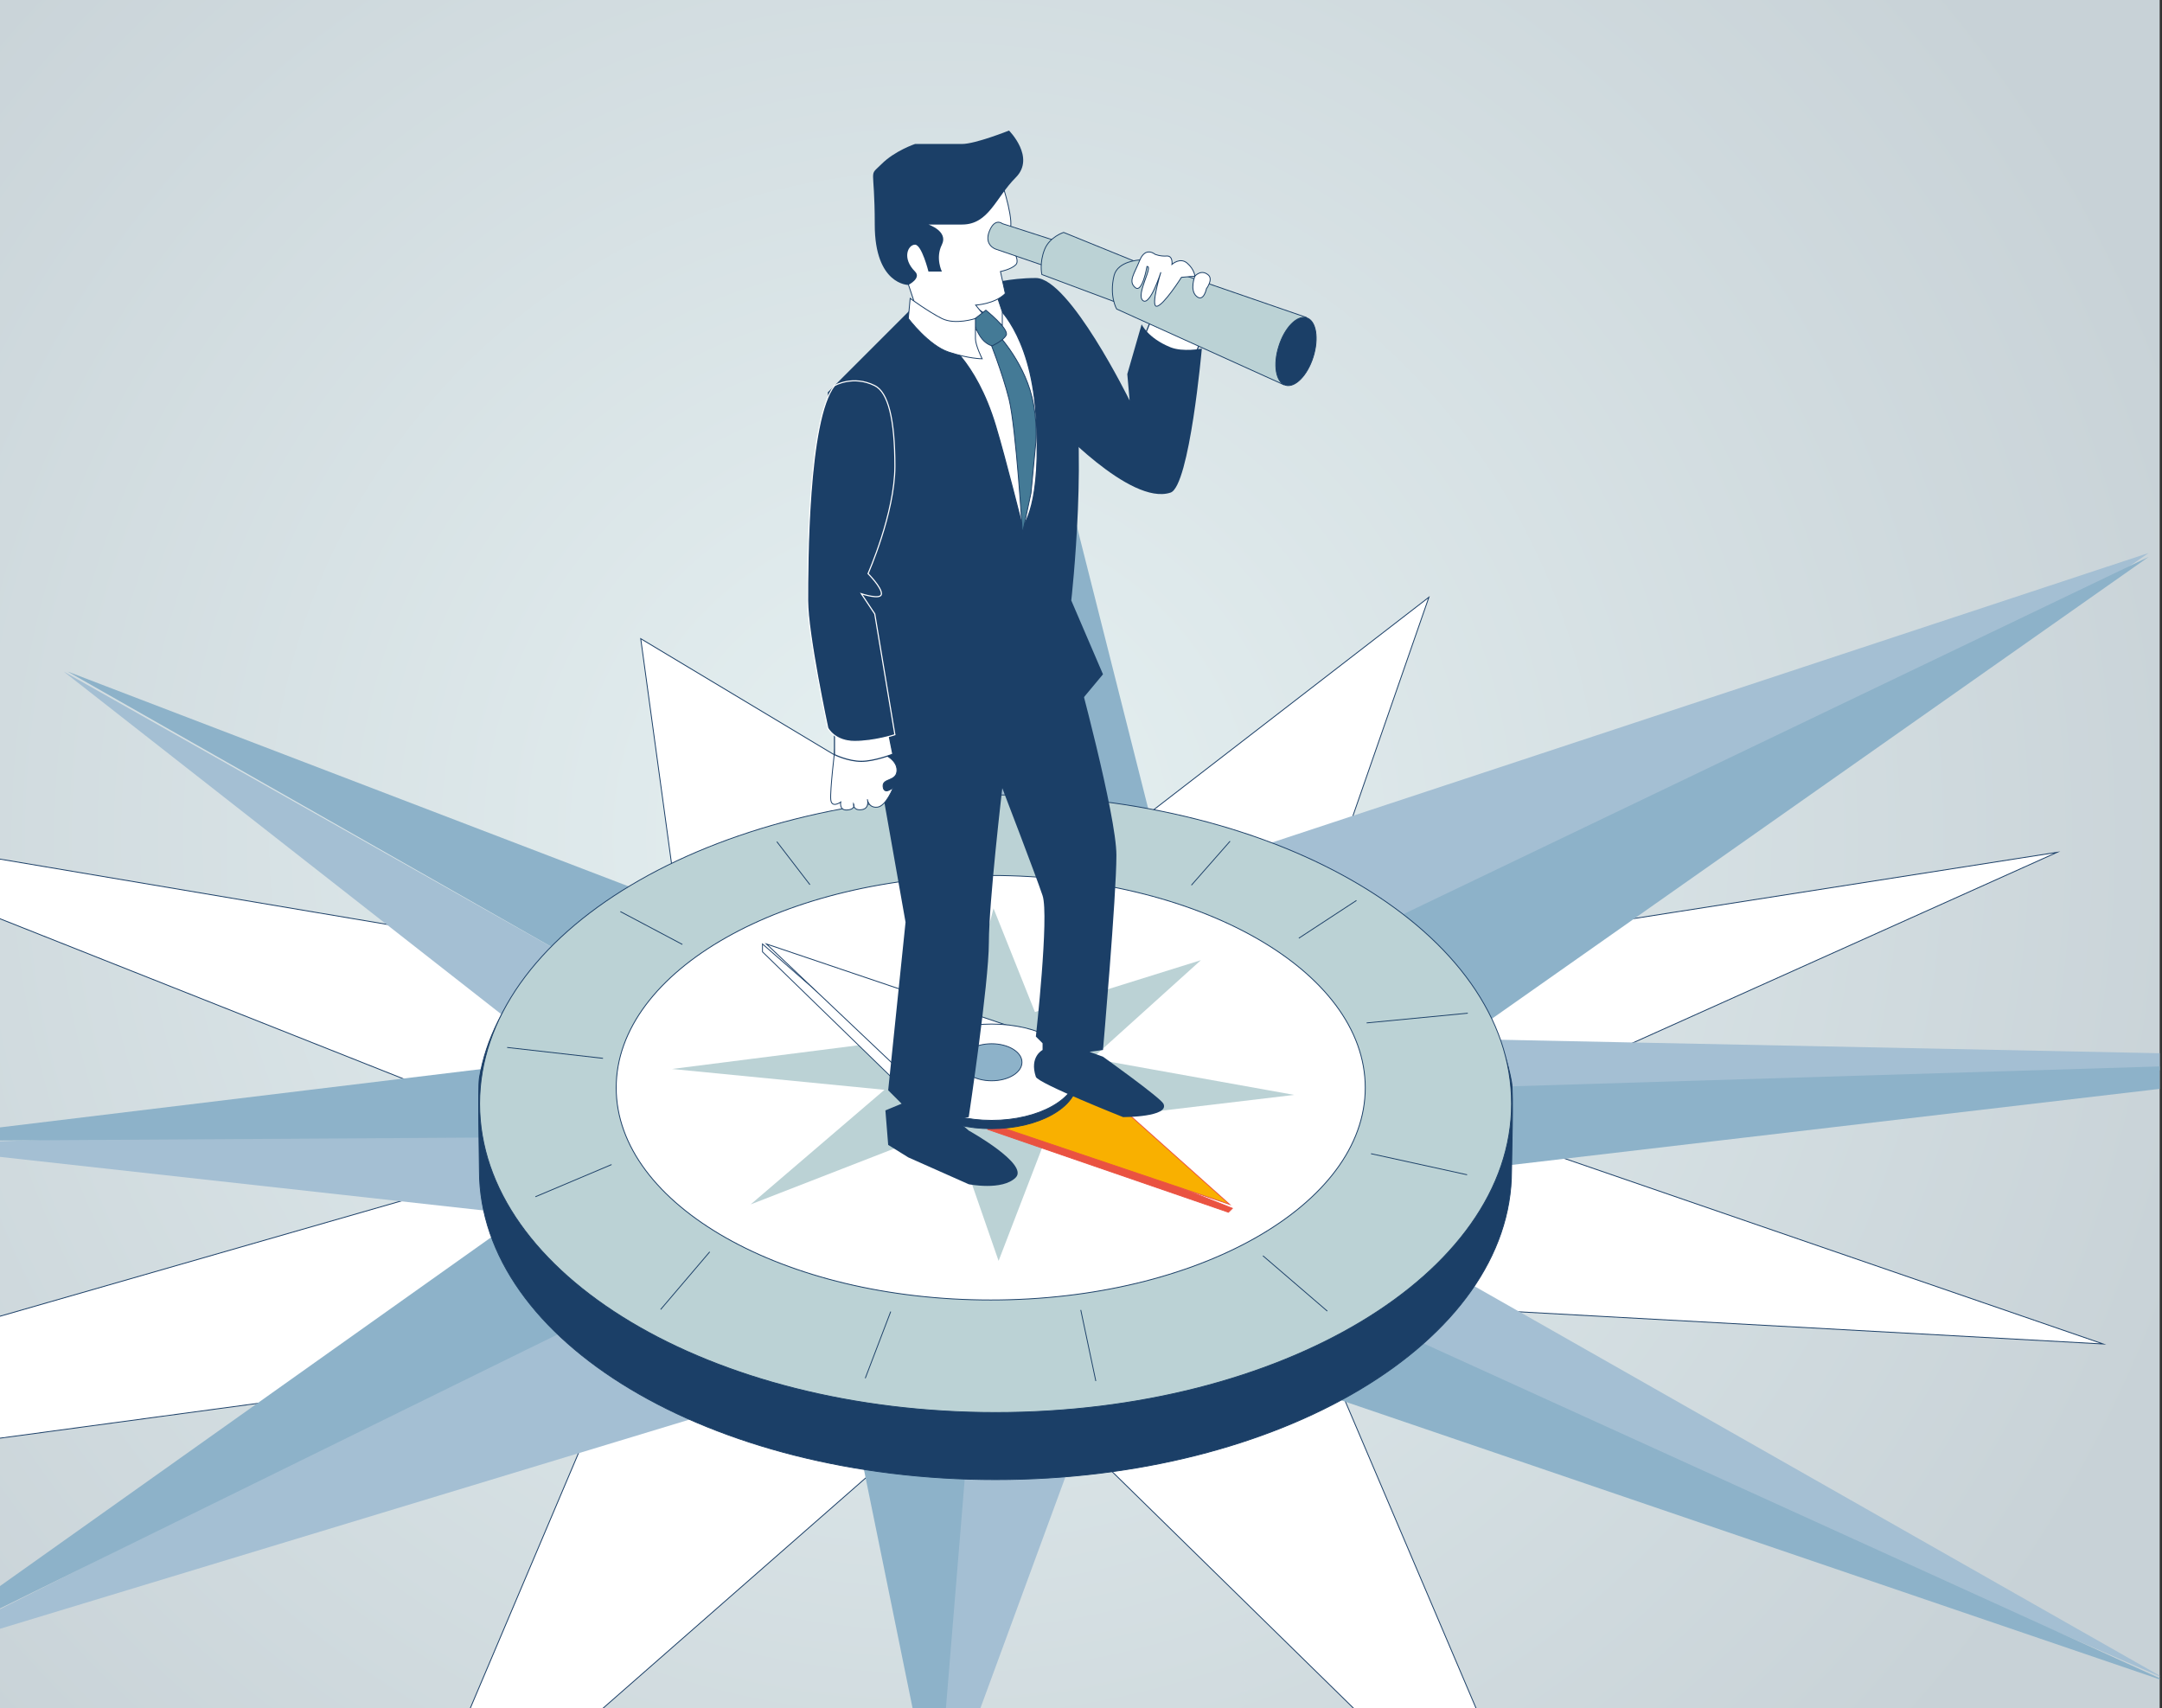 <?xml version="1.0" encoding="utf-8"?>
<!-- Generator: Adobe Illustrator 24.3.0, SVG Export Plug-In . SVG Version: 6.00 Build 0)  -->
<svg version="1.1" id="Ebene_1" xmlns="http://www.w3.org/2000/svg" xmlns:xlink="http://www.w3.org/1999/xlink" x="0px" y="0px"
	 viewBox="0 0 934 738" style="enable-background:new 0 0 934 738;" xml:space="preserve">
<rect x="0" y="0" width="934" height="738" fill="#333333" stroke="none"/>
<style type="text/css">
	.st0{clip-path:url(#SVGID_2_);fill:url(#SVGID_3_);}
	.st1{fill:#FFFFFF;}
	.st2{clip-path:url(#SVGID_5_);fill:none;stroke:#1B3F67;stroke-width:0.375;stroke-miterlimit:10;}
	.st3{fill:#A4BFD3;}
	.st4{fill:#8DB2C9;}
	.st5{clip-path:url(#SVGID_7_);fill:#1B3F67;}
	.st6{clip-path:url(#SVGID_7_);fill:none;stroke:#1B3F67;stroke-width:0.363;stroke-miterlimit:10;}
	.st7{clip-path:url(#SVGID_7_);fill:#BBD2D5;}
	.st8{clip-path:url(#SVGID_7_);fill:#FFFFFF;}
	.st9{clip-path:url(#SVGID_7_);fill:none;stroke:#1B3F67;stroke-width:0.375;stroke-miterlimit:10;}
	.st10{fill:#BBD2D5;}
	.st11{fill:none;stroke:#1B3F67;stroke-width:0.363;stroke-miterlimit:10;}
	.st12{fill:none;stroke:#1B3F67;stroke-width:0.375;stroke-miterlimit:10;}
	.st13{fill:#EA5241;}
	.st14{fill:none;stroke:#EA5241;stroke-width:0.363;stroke-miterlimit:10;}
	.st15{fill:#F9B000;}
	.st16{clip-path:url(#SVGID_9_);fill:#1B3F67;}
	.st17{clip-path:url(#SVGID_9_);fill:none;stroke:#1B3F67;stroke-width:0.363;stroke-miterlimit:10;}
	.st18{clip-path:url(#SVGID_9_);fill:#FFFFFF;}
	.st19{clip-path:url(#SVGID_9_);fill:none;stroke:#1B3F67;stroke-width:0.375;stroke-miterlimit:10;}
	.st20{clip-path:url(#SVGID_9_);fill:#8DB2C9;}
	.st21{clip-path:url(#SVGID_11_);fill:#FFFFFF;}
	.st22{clip-path:url(#SVGID_11_);fill:none;stroke:#1B3F67;stroke-width:0.363;stroke-miterlimit:10;}
	.st23{clip-path:url(#SVGID_13_);fill:#FFFFFF;}
	.st24{clip-path:url(#SVGID_13_);fill:none;stroke:#1B3F67;stroke-width:0.485;stroke-miterlimit:10;}
	.st25{clip-path:url(#SVGID_13_);fill:#1B3F67;}
	.st26{clip-path:url(#SVGID_13_);fill:none;stroke:#1B3F67;stroke-width:0.375;stroke-miterlimit:10;}
	.st27{clip-path:url(#SVGID_13_);fill:none;stroke:#FFFFFF;stroke-width:0.485;stroke-miterlimit:10;}
	.st28{clip-path:url(#SVGID_15_);fill:#FFFFFF;}
	.st29{clip-path:url(#SVGID_15_);fill:none;stroke:#1B3F67;stroke-width:0.375;stroke-miterlimit:10;}
	.st30{clip-path:url(#SVGID_15_);fill:#447A96;}
	.st31{clip-path:url(#SVGID_15_);fill:#1B3F67;}
	.st32{clip-path:url(#SVGID_15_);fill:#BBD2D5;}
	.st33{clip-path:url(#SVGID_15_);fill:none;stroke:#1B3F67;stroke-width:0.363;stroke-miterlimit:10;}
</style>
<g>
	<defs>
		<rect id="SVGID_1_" x="-1" y="-1.3" width="934" height="741"/>
	</defs>
	<clipPath id="SVGID_2_">
		<use xlink:href="#SVGID_1_"  style="overflow:visible;"/>
	</clipPath>
	
		<radialGradient id="SVGID_3_" cx="1.201" cy="737.286" r="2.988" gradientTransform="matrix(-127.726 -158.859 -158.859 127.726 117682.555 -93617.898)" gradientUnits="userSpaceOnUse">
		<stop  offset="0" style="stop-color:#E6F1F2"/>
		<stop  offset="0.945" style="stop-color:#C8D2D7"/>
		<stop  offset="1" style="stop-color:#C8D2D7"/>
	</radialGradient>
	<polygon class="st0" points="326.8,1227 -426.9,289.6 541.2,-488.7 1294.9,448.7 	"/>
</g>
<polygon class="st1" points="483,361.7 411.3,356.6 276.8,275.9 290.3,374.5 258.9,414.8 -65,360.1 -65,371.1 251,496.5 -65,587.3 
	-65,630.1 268,585.2 202.5,739.7 258.5,739.7 388.8,625.4 456.1,611.9 586.5,739.7 638.4,739.7 572.5,585 581.5,562.6 908.6,580.6 
	635.3,486.5 635.3,482 888.7,368.2 516.8,426.4 570,394.1 617.3,258 "/>
<g>
	<defs>
		<rect id="SVGID_4_" x="-1" y="-1.3" width="934" height="741"/>
	</defs>
	<clipPath id="SVGID_5_">
		<use xlink:href="#SVGID_4_"  style="overflow:visible;"/>
	</clipPath>
	<polygon class="st2" points="290.3,374.5 276.8,275.9 411.3,356.6 483,361.7 617.3,258 570,394.1 516.8,426.4 888.7,368.2 
		635.3,482 635.3,486.5 908.6,580.6 581.5,562.6 572.5,585 675.6,827 456.1,611.9 388.9,625.4 169.2,818 268,585.1 -345.9,668 
		251,496.5 -112.9,352.1 258.9,414.8 	"/>
</g>
<polygon class="st3" points="390.8,366.8 251,416.3 27.5,290.1 232.2,450.4 235.6,484.5 -45.8,494.7 232.2,525.5 249.3,569.8 
	-42.4,716.5 317.5,607.3 409.6,632.9 406.1,739.7 422.9,739.7 465.9,622.7 600.7,580 933,724.2 933,723.9 622.8,547.6 622.8,477.7 
	933,462.4 933,455 624.5,448.7 928.2,238.9 535.8,368.5 455.7,361.7 456.1,213.2 "/>
<polygon class="st4" points="440.4,345.3 291.9,390.7 29.2,290.1 251,416.3 232.2,458.9 -49.2,493 228.8,491.3 232.2,520.3 
	-44.1,716.5 251,571.5 370.4,621 394.6,739.7 408.5,739.7 418.1,622.7 561.4,598.8 933,725.5 933,725 595.5,571.5 609.2,508.4 
	933,470.4 933,460.7 600.7,470.9 928.2,240.6 593.8,400.9 498.3,358.3 460.5,208.7 "/>
<g>
	<defs>
		<rect id="SVGID_6_" x="-3" y="-1.3" width="936" height="741"/>
	</defs>
	<clipPath id="SVGID_7_">
		<use xlink:href="#SVGID_6_"  style="overflow:visible;"/>
	</clipPath>
	<path class="st5" d="M430.1,639.2c123.1,0,222.9-59.7,222.9-133.4c0-4.8,0.9-33.7,0-38.4c-11.8-67-107.8-119.2-222.9-119.2
		c-115.6,0-211.9,50.1-223,117.5c-0.7,4.4,0,35.6,0,40.1C207.2,579.5,307,639.2,430.1,639.2"/>
	<path class="st6" d="M430.1,639.2c123.1,0,222.9-59.7,222.9-133.4c0-4.8,0.9-33.7,0-38.4c-11.8-67-107.8-119.2-222.9-119.2
		c-115.6,0-211.9,50.1-223,117.5c-0.7,4.4,0,35.6,0,40.1C207.2,579.5,307,639.2,430.1,639.2z"/>
	<path class="st7" d="M430.1,610.2c123.1,0,222.9-59.7,222.9-133.4c0-73.7-99.8-133.4-222.9-133.4s-222.9,59.7-222.9,133.4
		C207.2,550.5,307,610.2,430.1,610.2"/>
	<path class="st6" d="M430.1,610.2c123.1,0,222.9-59.7,222.9-133.4c0-73.7-99.8-133.4-222.9-133.4s-222.9,59.7-222.9,133.4
		C207.2,550.5,307,610.2,430.1,610.2z"/>
	<path class="st8" d="M428,561.6c89.4,0,161.8-41.1,161.8-91.7s-72.5-91.7-161.8-91.7s-161.8,41.1-161.8,91.7S338.6,561.6,428,561.6
		"/>
	<path class="st9" d="M428,561.6c89.4,0,161.8-41.1,161.8-91.7s-72.5-91.7-161.8-91.7s-161.8,41.1-161.8,91.7S338.6,561.6,428,561.6
		z"/>
</g>
<polygon class="st10" points="414.7,448.7 429.2,392.4 447.1,437.2 518.8,414.8 471.7,457.3 559.1,473 465,484.2 453.8,486.5 
	431.4,544.7 411.2,486.5 324.3,520.3 382.1,470.8 290.3,461.8 395.6,448.4 "/>
<polygon class="st1" points="329.4,407.8 329.4,411.2 394.3,474.3 397.7,467.5 "/>
<polygon class="st11" points="329.4,407.8 329.4,411.2 394.3,474.3 397.7,467.5 "/>
<polygon class="st1" points="331.1,407.8 442,445.3 397.7,470.9 "/>
<polygon class="st12" points="331.1,407.8 442,445.3 397.7,470.9 "/>
<polygon class="st13" points="530.7,523.7 532.4,522 433.5,482.8 426.7,484.5 426.7,487.9 "/>
<polygon class="st14" points="530.7,523.7 532.4,522 433.5,482.8 426.7,484.5 426.7,487.9 "/>
<polygon class="st15" points="462.5,458.9 531.2,520.3 425,484.5 "/>
<polygon class="st14" points="462.5,458.9 531.2,520.3 425,484.5 "/>
<g>
	<defs>
		<rect id="SVGID_8_" x="-1" y="-1.3" width="934" height="741"/>
	</defs>
	<clipPath id="SVGID_9_">
		<use xlink:href="#SVGID_8_"  style="overflow:visible;"/>
	</clipPath>
	<path class="st16" d="M428.4,487.6c20.4,0,37-9.3,37-20.8c0-11.5-16.6-20.8-37-20.8c-20.4,0-37,9.3-37,20.8
		C391.4,478.3,407.9,487.6,428.4,487.6"/>
	<path class="st17" d="M428.4,487.6c20.4,0,37-9.3,37-20.8c0-11.5-16.6-20.8-37-20.8c-20.4,0-37,9.3-37,20.8
		C391.4,478.3,407.9,487.6,428.4,487.6z"/>
	<path class="st18" d="M428.4,484c20.4,0,37-9.3,37-20.8c0-11.5-16.6-20.8-37-20.8c-20.4,0-37,9.3-37,20.8
		C391.4,474.7,407.9,484,428.4,484"/>
	<path class="st19" d="M428.4,484c20.4,0,37-9.3,37-20.8c0-11.5-16.6-20.8-37-20.8c-20.4,0-37,9.3-37,20.8
		C391.4,474.7,407.9,484,428.4,484z"/>
	<path class="st20" d="M428.4,466.9c7.2,0,13.1-3.6,13.1-8s-5.9-8-13.1-8c-7.2,0-13.1,3.6-13.1,8S421.1,466.9,428.4,466.9"/>
	<ellipse class="st17" cx="428.4" cy="458.9" rx="13.1" ry="8"/>
</g>
<line class="st11" x1="590.4" y1="441.9" x2="634.1" y2="437.7"/>
<line class="st11" x1="592.3" y1="498.4" x2="633.8" y2="507.5"/>
<line class="st11" x1="545.6" y1="542.5" x2="573.4" y2="566.4"/>
<line class="st11" x1="466.9" y1="565.9" x2="473.4" y2="596.6"/>
<line class="st11" x1="384.8" y1="566.6" x2="373.8" y2="595.4"/>
<line class="st11" x1="561.1" y1="405.3" x2="586" y2="389"/>
<line class="st11" x1="514.7" y1="382.4" x2="531.4" y2="363.4"/>
<g>
	<defs>
		<rect id="SVGID_10_" x="-1" y="-1.3" width="934" height="741"/>
	</defs>
	<clipPath id="SVGID_11_">
		<use xlink:href="#SVGID_10_"  style="overflow:visible;"/>
	</clipPath>
	<path class="st21" d="M460.8,370.7c0,0,3.4-18.1,3.4-19.8"/>
	<path class="st22" d="M460.8,370.7c0,0,3.4-18.1,3.4-19.8"/>
</g>
<line class="st11" x1="406" y1="370" x2="401.1" y2="349.8"/>
<line class="st11" x1="349.9" y1="382.2" x2="335.6" y2="363.6"/>
<line class="st11" x1="294.8" y1="408" x2="268" y2="393.8"/>
<line class="st11" x1="260.5" y1="457.2" x2="219.1" y2="452.5"/>
<line class="st11" x1="264.2" y1="503.1" x2="231.3" y2="517"/>
<line class="st11" x1="306.6" y1="540.8" x2="285.4" y2="565.7"/>
<g>
	<defs>
		<rect id="SVGID_12_" x="-1" y="-1.3" width="934" height="741"/>
	</defs>
	<clipPath id="SVGID_13_">
		<use xlink:href="#SVGID_12_"  style="overflow:visible;"/>
	</clipPath>
	<path class="st23" d="M494.9,144.1l2.4-6l21.1,10l-2.4,6c0,0-5.8,0.5-14.7-1.8C492.5,150.1,494.9,144.1,494.9,144.1"/>
	<path class="st24" d="M494.9,144.1l2.4-6l21.1,10l-2.4,6c0,0-5.8,0.5-14.7-1.8C492.5,150.1,494.9,144.1,494.9,144.1z"/>
	<path class="st25" d="M464.9,288.3c0,0,17.4,63.8,17.4,81.2c0,17.4-5.8,84.1-5.8,84.1l-5.8,0.8l5.8,2.1c0,0,24.8,17.7,26.1,20.3
		c2.9,5.8-17.4,5.8-17.4,5.8s-36.8-14.6-37.7-17.4c-2.9-8.7,2.9-11.6,2.9-11.6v-2.9l-2.9-2.9c0,0,5.8-52.2,2.9-60.9
		c-2.9-8.7-17.4-46.4-17.4-46.4s-5.8,49.3-5.8,66.7c0,17.4-8.7,75.4-8.7,75.4l-5.8,0.8l5.8,5c0,0,26.1,14.5,20.3,20.3
		c-5.8,5.8-20.3,2.9-20.3,2.9L392.4,500l-8.7-5.4l-1.2-14.9l7-2.9l-5.8-5.8l7.5-72.6l-13.3-75.3c0,0,14.5-14.5,31.9-14.5
		C427.2,308.6,464.9,288.3,464.9,288.3"/>
	<path class="st25" d="M454.7,182.1c0,0,33.5,36.6,51,30.7c8.2-2.8,13.5-62.2,13.5-62.2s-8.2,1.6-13.6-0.6c-9.8-4-12.4-9.9-12.4-9.9
		l-6.2,21.5L488,173c0,0-26-52.9-40.5-52.9c-11.6,0-20.3,2.6-20.3,2.6s16.5,49.8,17.1,52.7C445,178.3,454.7,182.1,454.7,182.1"/>
	<path class="st25" d="M395.3,131.8l-37.7,37.7l17.4,174c0,0,31.9,0,43.5-5.8c11.6-5.8,17.4-11.6,17.4-11.6l8.7-8.7l2.9,8.7l29-34.8
		l-13.7-31.9c0,0,7.9-69.6-0.8-104.4c-4.4-17.8-8.7-31.9-17.4-31.9C435.9,123.1,395.3,131.8,395.3,131.8"/>
	<path class="st23" d="M360.7,323.4c0,0-2.2,18.2-1.8,22.1c0.4,3.8,4.3,1,4.3,1s-0.8,3.8,3,3.4c3.8-0.4,2.5-2.8,2.5-2.8
		s-0.4,3.1,3.4,2.7c3.8-0.4,2.6-4.5,2.6-4.5s0.4,3.8,4.3,3.4c3.8-0.4,6.9-8.5,6.9-8.5s-4,3.5-4.4-0.4c-0.4-3.8,6-2,6-7.1
		s-7.1-7.5-7.1-7.5L360.7,323.4z"/>
	<path class="st26" d="M360.7,323.4c0,0-2.2,18.2-1.8,22.1c0.4,3.8,4.3,1,4.3,1s-0.8,3.8,3,3.4c3.8-0.4,2.5-2.8,2.5-2.8
		s-0.4,3.1,3.4,2.7c3.8-0.4,2.6-4.5,2.6-4.5s0.4,3.8,4.3,3.4c3.8-0.4,6.9-8.5,6.9-8.5s-4,3.5-4.4-0.4c-0.4-3.8,6-2,6-7.1
		s-7.1-7.5-7.1-7.5L360.7,323.4z"/>
	<path class="st23" d="M384,317.3c0,0-6.1,1.7-11.9,1.7c-5.8,0-11.6-1.7-11.6-1.7v8.7c0,0,5.8,2.9,11.6,2.9c5.8,0,13.6-3.1,13.6-3.1
		L384,317.3z"/>
	<path class="st24" d="M384,317.3c0,0-6.1,1.7-11.9,1.7c-5.8,0-11.6-1.7-11.6-1.7v8.7c0,0,5.8,2.9,11.6,2.9c5.8,0,13.6-3.1,13.6-3.1
		L384,317.3z"/>
	<path class="st23" d="M406.9,146.3c0,0,14.5,8.7,23.2,37.7c4.2,13.9,11.6,43.5,11.6,43.5s8.7-8.7,5.8-49.3
		c-2.5-34.8-17.4-46.4-17.4-46.4L406.9,146.3z"/>
	<path class="st24" d="M406.9,146.3c0,0,14.5,8.7,23.2,37.7c4.2,13.9,11.6,43.5,11.6,43.5s8.7-8.7,5.8-49.3
		c-2.5-34.8-17.4-46.4-17.4-46.4L406.9,146.3z"/>
	<path class="st25" d="M360.5,166.6c0,0,8-4.7,17.4,0c5.8,2.9,8.7,14.5,8.7,34.8c0,20.3-11.6,46.4-11.6,46.4s5.8,5.8,5.8,8.7
		c0,2.9-8.7,0-8.7,0l5.8,8.7l8.7,52.2c0,0-8.7,2.9-17.4,2.9c-8.7,0-11.6-5.8-11.6-5.8s-8.7-40.6-8.7-55.1
		C348.9,244.9,348.9,181.1,360.5,166.6"/>
	<path class="st27" d="M360.5,166.6c0,0,8-4.7,17.4,0c5.8,2.9,8.7,14.5,8.7,34.8c0,20.3-11.6,46.4-11.6,46.4s5.8,5.8,5.8,8.7
		c0,2.9-8.7,0-8.7,0l5.8,8.7l8.7,52.2c0,0-8.7,2.9-17.4,2.9c-8.7,0-11.6-5.8-11.6-5.8s-8.7-40.6-8.7-55.1
		C348.9,244.9,348.9,181.1,360.5,166.6z"/>
</g>
<polygon class="st1" points="430.1,126 433,134.7 433,140.5 415.6,128.9 "/>
<polygon class="st12" points="430.1,126 433,134.7 433,140.5 415.6,128.9 "/>
<g>
	<defs>
		<rect id="SVGID_14_" x="-1" y="-1.3" width="934" height="741"/>
	</defs>
	<clipPath id="SVGID_15_">
		<use xlink:href="#SVGID_14_"  style="overflow:visible;"/>
	</clipPath>
	<path class="st28" d="M433,79.6c0,0,5.8,17.4,2.9,20.3c-2.9,2.9,5.8,11.6,2.9,14.5c-2,2-6.6,2.9-6.6,2.9l2.1,9.5
		c-4.6,4.6-12.8,5-12.8,5l7,8.7c0,0-7,2.9-15.7,2.9c-8.7,0-14.5-2.9-14.5-2.9l-8.7-26.1c0,0-11.6-11.6,2.9-20.3
		C406.9,85.4,435.9,79.6,433,79.6"/>
	<path class="st29" d="M433,79.6c0,0,5.8,17.4,2.9,20.3c-2.9,2.9,5.8,11.6,2.9,14.5c-2,2-6.6,2.9-6.6,2.9l2.1,9.5
		c-4.6,4.6-12.8,5-12.8,5l7,8.7c0,0-7,2.9-15.7,2.9c-8.7,0-14.5-2.9-14.5-2.9l-8.7-26.1c0,0-11.6-11.6,2.9-20.3
		C406.9,85.4,435.9,79.6,433,79.6"/>
	<path class="st30" d="M430.1,143.4c0,0,11.6,11.6,15.7,28c2.5,10.1,1.7,19.5,1.7,19.5l-2.1,22.1l-3.7,17.4c0,0-2.7-45.4-5.8-58
		c-2.9-11.6-8.7-26.1-8.7-26.1L430.1,143.4z"/>
	<path class="st29" d="M430.1,143.4c0,0,11.6,11.6,15.7,28c2.5,10.1,1.7,19.5,1.7,19.5l-2.1,22.1l-3.7,17.4c0,0-2.7-45.4-5.8-58
		c-2.9-11.6-8.7-26.1-8.7-26.1L430.1,143.4z"/>
	<path class="st30" d="M425.9,134l-5.5,4.3c0,0,0.8,3.6,3.1,7.1c2.2,3.4,5.1,4,5.1,4s4.6-2,6.1-4.6C436,142.1,425.9,134,425.9,134"
		/>
	<path class="st29" d="M425.9,134l-5.5,4.3c0,0,0.8,3.6,3.1,7.1c2.2,3.4,5.1,4,5.1,4s4.6-2,6.1-4.6C436,142.1,425.9,134,425.9,134z"
		/>
	<path class="st31" d="M395.3,62.2h20.3c5.8,0,20.3-5.8,20.3-5.8s11.6,11.6,2.9,20.3c-8.7,8.7-11.6,20.3-23.2,20.3h-14.5
		c0,0,8.7,2.9,5.8,8.7c-2.9,5.8,0,11.6,0,11.6h-5.8c0,0-2.9-11.6-5.8-11.6c-3,0-5.8,5.8,0,11.6c2.9,2.9-2.9,5.8-2.9,5.8
		s-14.5,0-14.5-26.1c0-26.1-2.9-20.3,2.9-26.1C386.6,65.1,395.3,62.2,395.3,62.2"/>
	<path class="st32" d="M433,96.6l23.9,7.7l-4.1,11.1l-22.7-7.8c0,0-5.1-1.7-2.7-7.7S433,96.6,433,96.6"/>
	<path class="st33" d="M433,96.6l23.9,7.7l-4.1,11.1l-22.7-7.8c0,0-5.1-1.7-2.7-7.7S433,96.6,433,96.6z"/>
	<path class="st32" d="M459.5,100.4c0,0-6,1.9-8.2,7.3c-2.4,6-1.2,10.9-1.2,10.9l32.1,12l7.3-18L459.5,100.4z"/>
	<path class="st33" d="M459.5,100.4c0,0-6,1.9-8.2,7.3c-2.4,6-1.2,10.9-1.2,10.9l32.1,12l7.3-18L459.5,100.4z"/>
	<path class="st32" d="M492.4,112.3c0,0-9.5,0.4-11.1,6.7c-2.2,8.9,1.1,14.5,1.1,14.5l72.2,32.7l9.7-29.1L492.4,112.3z"/>
	<path class="st33" d="M492.4,112.3c0,0-9.5,0.4-11.1,6.7c-2.2,8.9,1.1,14.5,1.1,14.5l72.2,32.7l9.7-29.1L492.4,112.3z"/>
	<path class="st31" d="M555.3,166.4c4.1,1.3,9.5-4.2,12-12.2c2.5-8,1.3-15.6-2.8-16.9c-4.1-1.3-9.5,4.2-12,12.2
		C549.9,157.6,551.2,165.1,555.3,166.4"/>
	<path class="st33" d="M555.3,166.4c4.1,1.3,9.5-4.2,12-12.2c2.5-8,1.3-15.6-2.8-16.9c-4.1-1.3-9.5,4.2-12,12.2
		C549.9,157.6,551.2,165.1,555.3,166.4z"/>
	<path class="st28" d="M498.9,109.8c0,0-4-3.4-6.5,2.6c-2.4,6-5.1,9.1-2,11.8c3.1,2.7,5.1-9.1,5.1-9.1c2.9-0.2-4.9,12-1.8,14.7
		c3.1,2.7,7.8-12.2,7.8-12.2s-4.6,14.9-1.8,14.7c2.9-0.2,10.7-12.5,10.7-12.5l5.8-0.5c0,0-2.4,6,0.7,8.7c3.1,2.7,4.3-3.3,4.3-3.3
		s3-4,0.8-5.9c-3.1-2.7-5.8,0.5-5.8,0.5s-0.2-2.9-3.3-5.6c-3.1-2.7-6.6,0.5-6.6,0.5s0.5-3.8-2.3-3.6
		C501,110.8,498.9,109.8,498.9,109.8"/>
	<path class="st29" d="M498.9,109.8c0,0-4-3.4-6.5,2.6c-2.4,6-5.1,9.1-2,11.8c3.1,2.7,5.1-9.1,5.1-9.1c2.9-0.2-4.9,12-1.8,14.7
		c3.1,2.7,7.8-12.2,7.8-12.2s-4.6,14.9-1.8,14.7c2.9-0.2,10.7-12.5,10.7-12.5l5.8-0.5c0,0-2.4,6,0.7,8.7c3.1,2.7,4.3-3.3,4.3-3.3
		s3-4,0.8-5.9c-3.1-2.7-5.8,0.5-5.8,0.5s-0.2-2.9-3.3-5.6c-3.1-2.7-6.6,0.5-6.6,0.5s0.5-3.8-2.3-3.6
		C501,110.8,498.9,109.8,498.9,109.8z"/>
	<path class="st28" d="M421.4,137.6v8.7c0,2.9,2.9,8.7,2.9,8.7s-5.8,0-14.5-2.9c-8.7-2.9-17.4-14.5-17.4-14.5l0.8-8.7
		c0,0,7.9,5.8,13.7,8.7C412.7,140.5,421.4,137.6,421.4,137.6"/>
	<path class="st29" d="M421.4,137.6v8.7c0,2.9,2.9,8.7,2.9,8.7s-5.8,0-14.5-2.9c-8.7-2.9-17.4-14.5-17.4-14.5l0.8-8.7
		c0,0,7.9,5.8,13.7,8.7C412.7,140.5,421.4,137.6,421.4,137.6z"/>
</g>
</svg>

